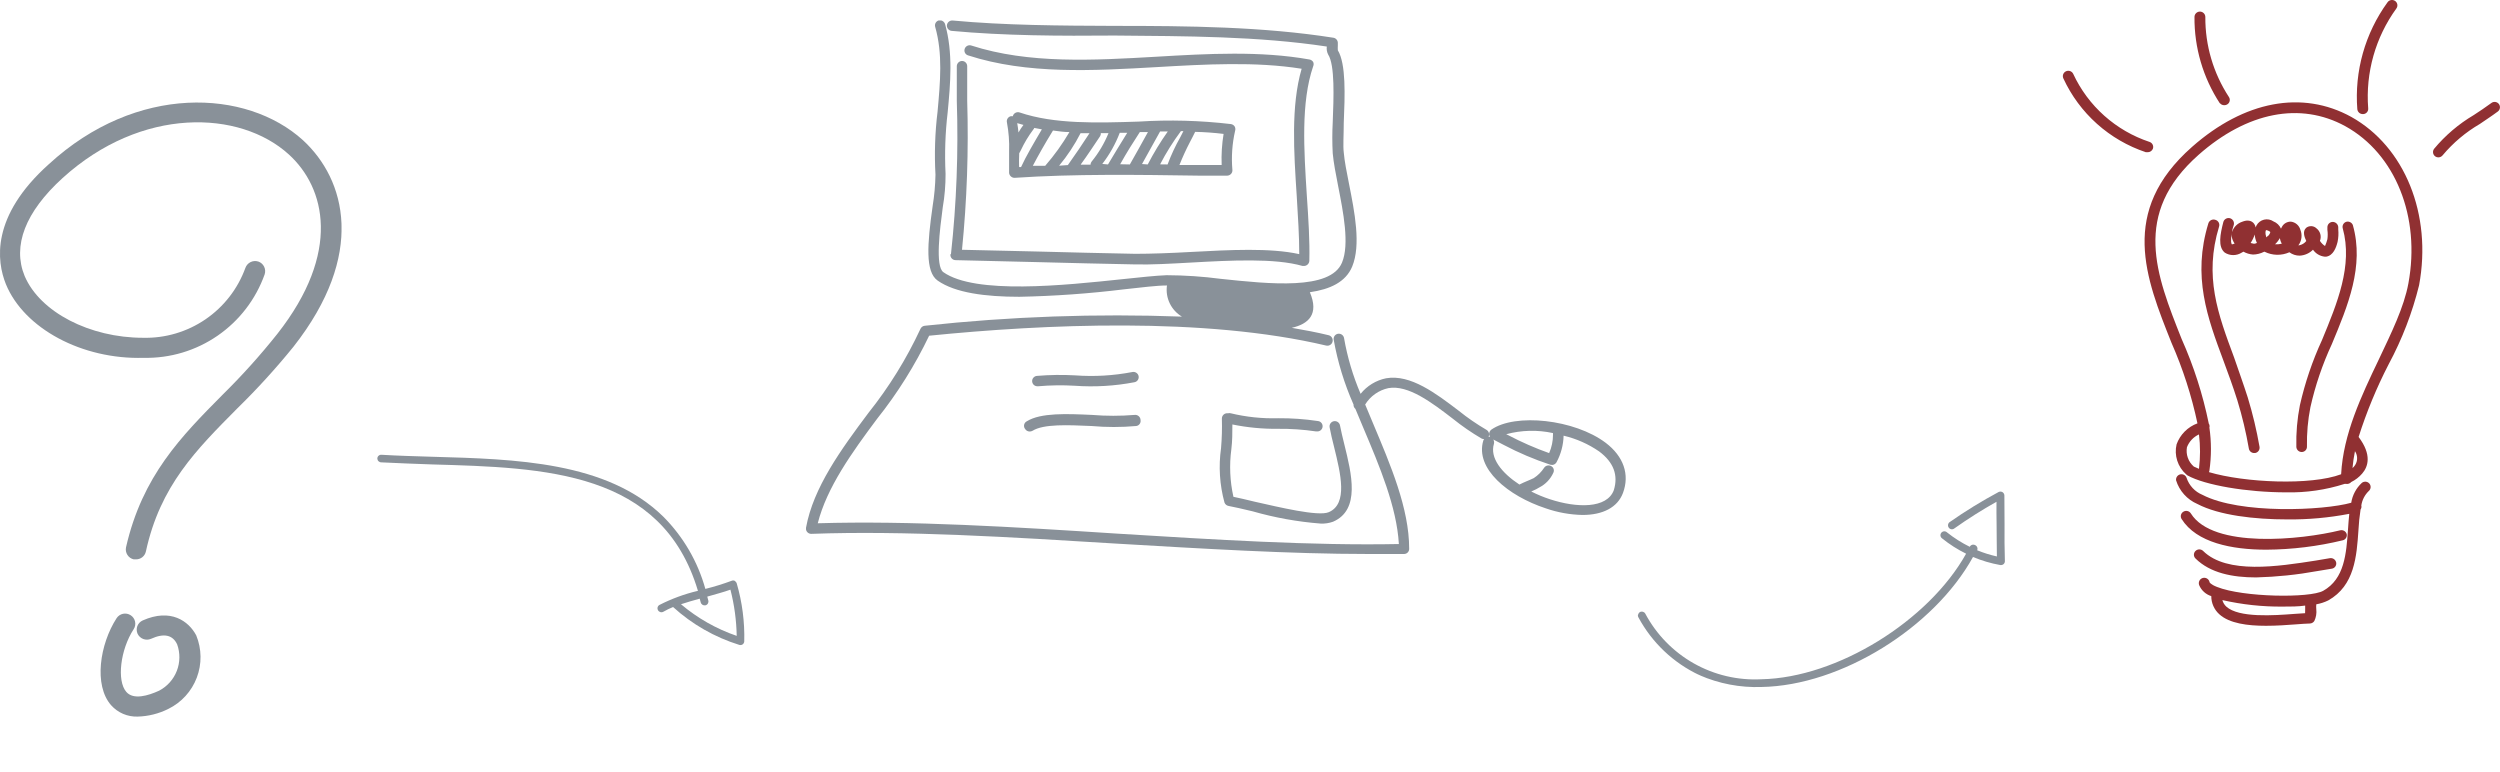 <svg xmlns="http://www.w3.org/2000/svg" width="366" height="113" viewBox="0 0 366 113" fill="none"><g clip-path="url(#clip0_1030_2352)"><path d="M239.863 90.38C241.854 94.084 244.984 97.05 248.79 98.839C251.654 100.094 254.764 100.688 257.888 100.575C269.516 100.376 283.151 91.882 288.848 81.543C290.13 82.082 291.468 82.477 292.838 82.722C292.921 82.735 293.006 82.73 293.088 82.709C293.169 82.688 293.246 82.65 293.312 82.598C293.377 82.544 293.43 82.475 293.465 82.398C293.5 82.321 293.517 82.237 293.515 82.152C293.452 80.409 293.455 78.543 293.465 76.734C293.463 75.316 293.461 73.897 293.442 72.537C293.44 72.439 293.413 72.342 293.364 72.256C293.315 72.17 293.245 72.098 293.16 72.046C293.075 71.998 292.979 71.971 292.88 71.968C292.782 71.966 292.684 71.987 292.596 72.031C290.116 73.362 287.716 74.837 285.409 76.45C285.288 76.546 285.211 76.685 285.193 76.837C285.175 76.99 285.218 77.143 285.313 77.264C285.358 77.324 285.415 77.375 285.48 77.413C285.545 77.451 285.617 77.475 285.692 77.484C285.767 77.494 285.842 77.488 285.915 77.467C285.987 77.447 286.055 77.412 286.113 77.365C288.101 75.956 290.161 74.653 292.286 73.461C292.281 74.558 292.276 75.654 292.3 76.687C292.331 78.261 292.306 79.909 292.344 81.465C291.359 81.247 290.394 80.944 289.461 80.559C289.49 80.488 289.505 80.413 289.505 80.337C289.505 80.26 289.49 80.185 289.461 80.114C289.432 80.044 289.389 79.98 289.335 79.926C289.281 79.872 289.217 79.829 289.147 79.8C289.079 79.765 289.006 79.744 288.93 79.738C288.855 79.731 288.779 79.74 288.707 79.764C288.635 79.787 288.568 79.825 288.511 79.874C288.453 79.924 288.406 79.984 288.373 80.052C287.192 79.471 286.077 78.765 285.047 77.945C284.99 77.89 284.922 77.847 284.848 77.82C284.773 77.792 284.694 77.78 284.615 77.785C284.536 77.79 284.459 77.812 284.388 77.848C284.318 77.885 284.256 77.936 284.206 77.997C284.156 78.059 284.12 78.131 284.1 78.207C284.079 78.284 284.075 78.364 284.087 78.442C284.1 78.521 284.128 78.596 284.171 78.662C284.214 78.729 284.27 78.786 284.336 78.83C285.417 79.701 286.591 80.449 287.837 81.061C282.359 90.895 268.955 99.219 257.887 99.443C254.428 99.629 250.988 98.822 247.972 97.118C244.956 95.413 242.489 92.883 240.863 89.824C240.786 89.694 240.661 89.598 240.515 89.558C240.369 89.519 240.213 89.537 240.081 89.611C240.016 89.647 239.958 89.695 239.912 89.753C239.865 89.811 239.831 89.878 239.811 89.95C239.79 90.021 239.784 90.096 239.793 90.17C239.802 90.244 239.826 90.315 239.863 90.38Z" fill="#899199"></path></g><g clip-path="url(#clip1_1030_2352)"><path d="M55.24 67.123C55.244 67.274 55.306 67.418 55.414 67.524C55.523 67.629 55.668 67.689 55.819 67.689C58.253 67.82 60.7 67.893 63.276 67.993C79.835 68.464 96.939 68.951 102.178 86.497C100.223 86.958 98.331 87.652 96.542 88.564C96.476 88.601 96.419 88.65 96.373 88.71C96.327 88.769 96.293 88.838 96.274 88.911C96.255 88.983 96.251 89.059 96.262 89.134C96.273 89.208 96.299 89.28 96.338 89.344C96.375 89.41 96.425 89.468 96.485 89.515C96.545 89.561 96.614 89.595 96.687 89.615C96.76 89.635 96.837 89.639 96.912 89.629C96.987 89.619 97.06 89.594 97.125 89.555C97.579 89.293 98.052 89.063 98.539 88.868C101.325 91.401 104.633 93.293 108.228 94.41C108.308 94.435 108.392 94.443 108.475 94.432C108.558 94.421 108.638 94.393 108.709 94.349C108.778 94.299 108.837 94.236 108.88 94.162C108.923 94.089 108.95 94.007 108.959 93.922C109.033 91.046 108.662 88.175 107.859 85.412C107.832 85.318 107.78 85.233 107.708 85.166C107.672 85.118 107.628 85.075 107.579 85.04C107.509 85.003 107.431 84.983 107.351 84.98C107.272 84.977 107.192 84.992 107.119 85.024C105.857 85.492 104.57 85.89 103.264 86.217C102.153 82.21 100.025 78.558 97.086 75.618C88.884 67.585 75.494 67.208 63.285 66.869C60.689 66.79 58.249 66.723 55.843 66.579C55.767 66.573 55.691 66.583 55.619 66.607C55.547 66.632 55.481 66.671 55.425 66.721C55.369 66.772 55.323 66.834 55.291 66.903C55.26 66.972 55.242 67.047 55.24 67.123ZM106.935 86.327C107.504 88.538 107.812 90.809 107.854 93.092C104.87 92.068 102.104 90.497 99.695 88.46C100.576 88.161 101.513 87.904 102.437 87.647L102.584 88.183C102.62 88.331 102.712 88.459 102.841 88.541C102.97 88.623 103.125 88.651 103.275 88.621C103.348 88.604 103.417 88.572 103.478 88.528C103.539 88.484 103.591 88.428 103.631 88.364C103.67 88.3 103.696 88.229 103.708 88.154C103.72 88.08 103.717 88.004 103.699 87.931L103.544 87.345C104.729 86.994 105.913 86.698 106.935 86.327Z" fill="#899199"></path></g><g clip-path="url(#clip2_1030_2352)"><path d="M139.223 37.19C140.036 29.743 140.321 22.248 140.075 14.761C140.075 13.014 140.075 11.312 140.075 9.686C140.079 9.486 140.161 9.295 140.303 9.153C140.445 9.011 140.636 8.93 140.837 8.926C141.038 8.926 141.232 9.006 141.375 9.149C141.518 9.291 141.598 9.485 141.598 9.686C141.598 11.312 141.598 13.014 141.598 14.746C141.817 22.029 141.563 29.317 140.837 36.567L151.966 36.825C156.67 36.947 161.375 37.068 166.201 37.159C168.561 37.159 171.392 37.053 174.376 36.886C180.07 36.582 185.947 36.263 190.21 37.205C190.21 34.576 190.027 31.735 189.844 28.741C189.418 22.238 188.977 15.506 190.56 10.066C183.8 8.987 176.462 9.413 169.367 9.823C160.035 10.355 150.382 10.917 141.72 8.106C141.624 8.077 141.534 8.028 141.457 7.964C141.38 7.899 141.317 7.82 141.272 7.731C141.226 7.641 141.199 7.544 141.193 7.444C141.186 7.344 141.199 7.243 141.232 7.148C141.295 6.957 141.431 6.798 141.611 6.707C141.791 6.616 142 6.6 142.192 6.662C150.611 9.382 160.126 8.835 169.307 8.303C176.797 7.863 184.531 7.422 191.732 8.714C191.839 8.736 191.94 8.78 192.028 8.843C192.117 8.906 192.193 8.986 192.25 9.078C192.294 9.176 192.317 9.282 192.317 9.39C192.317 9.497 192.294 9.603 192.25 9.701C190.438 15.005 190.895 21.949 191.321 28.65C191.55 32.038 191.763 35.23 191.687 38.193C191.675 38.392 191.589 38.579 191.445 38.717C191.301 38.855 191.11 38.934 190.91 38.937H190.697C186.647 37.767 180.146 38.117 174.422 38.436C171.377 38.603 168.561 38.77 166.125 38.709C161.298 38.618 156.594 38.497 151.89 38.375L139.893 38.086C139.784 38.085 139.678 38.061 139.579 38.015C139.481 37.97 139.394 37.904 139.323 37.822C139.253 37.74 139.2 37.644 139.17 37.54C139.139 37.436 139.131 37.327 139.147 37.22L139.223 37.19ZM180.816 19.168C180.391 21.031 180.257 22.948 180.42 24.851C180.435 24.961 180.424 25.072 180.39 25.177C180.356 25.282 180.299 25.379 180.223 25.459C180.149 25.539 180.06 25.604 179.96 25.648C179.861 25.693 179.753 25.716 179.644 25.717H175.67C166.627 25.581 157.294 25.444 148.51 26.036C148.324 26.033 148.146 25.962 148.007 25.839C147.853 25.708 147.755 25.523 147.733 25.322C147.733 24.426 147.733 23.514 147.733 22.617V22.146C147.784 20.731 147.676 19.314 147.414 17.922C147.391 17.824 147.388 17.723 147.405 17.624C147.422 17.525 147.459 17.431 147.513 17.346C147.566 17.261 147.636 17.188 147.719 17.13C147.801 17.073 147.894 17.032 147.992 17.01H148.297C148.297 17.01 148.297 17.01 148.297 16.934C148.366 16.745 148.506 16.589 148.688 16.501C148.87 16.413 149.079 16.4 149.271 16.463C154.371 18.195 160.629 17.998 166.718 17.8C171.216 17.515 175.731 17.637 180.207 18.165C180.318 18.181 180.424 18.221 180.519 18.281C180.613 18.341 180.694 18.421 180.755 18.515C180.81 18.613 180.844 18.723 180.854 18.835C180.865 18.947 180.852 19.061 180.816 19.168ZM170.936 24.076C171.452 22.691 172.078 21.35 172.808 20.064L173.25 19.198H172.884C171.74 20.735 170.722 22.361 169.839 24.061L170.936 24.076ZM168.028 24.076C168.895 22.4 169.877 20.786 170.966 19.244H169.839C169.048 20.688 167.982 22.617 167.19 24.015L168.028 24.076ZM165.409 24.076C166.079 22.906 167.175 20.946 168.058 19.335H166.871C165.881 20.855 164.922 22.374 163.993 24.046L165.409 24.076ZM162.212 24.076C163.125 22.557 164.069 20.961 165.028 19.442H163.932C163.307 21.077 162.445 22.613 161.375 24L162.212 24.076ZM156.335 24.167C157.355 22.739 158.573 20.946 159.502 19.502H158.193C157.327 21.199 156.275 22.794 155.056 24.259L156.335 24.167ZM153.016 24.274C154.35 22.741 155.537 21.088 156.564 19.335C155.757 19.335 154.95 19.214 154.158 19.107L153.991 19.381C153.016 20.961 151.935 22.876 151.205 24.274H153.016ZM158.253 24.107H159.654C159.652 23.946 159.705 23.79 159.806 23.666C160.837 22.404 161.673 20.995 162.288 19.487H161.161C161.179 19.647 161.142 19.808 161.055 19.943C160.248 21.128 159.197 22.754 158.223 24.076L158.253 24.107ZM148.921 18.028C149.002 18.484 149.063 18.94 149.104 19.396C149.322 19.011 149.566 18.64 149.834 18.287L148.921 18.028ZM149.225 24.456H149.484C150.169 22.936 151.433 20.794 152.529 18.94L151.418 18.727C151.39 18.813 151.343 18.891 151.281 18.955C150.567 19.902 149.955 20.921 149.454 21.994L149.21 22.45V22.602C149.18 23.164 149.18 23.787 149.195 24.395L149.225 24.456ZM179.172 19.609C177.777 19.437 176.375 19.335 174.97 19.305C174.726 19.791 174.483 20.293 174.194 20.824C173.63 21.907 173.122 23.018 172.671 24.152H175.716H178.852C178.79 22.611 178.887 21.069 179.142 19.548L179.172 19.609ZM151.996 56.549C153.773 56.394 155.559 56.368 157.34 56.473C160.268 56.684 163.211 56.511 166.094 55.956C166.194 55.936 166.288 55.897 166.372 55.84C166.456 55.783 166.528 55.71 166.583 55.625C166.639 55.54 166.677 55.445 166.694 55.345C166.712 55.245 166.71 55.143 166.688 55.044C166.641 54.845 166.517 54.673 166.343 54.565C166.169 54.456 165.959 54.421 165.759 54.467C163.007 54.998 160.196 55.161 157.401 54.953C155.544 54.849 153.682 54.874 151.829 55.029C151.627 55.039 151.437 55.129 151.302 55.279C151.166 55.428 151.095 55.625 151.106 55.827C151.116 56.028 151.206 56.218 151.355 56.353C151.505 56.488 151.703 56.559 151.905 56.549H151.996ZM150.093 62.824C150.164 62.933 150.262 63.021 150.376 63.082C150.49 63.143 150.618 63.175 150.748 63.174C150.892 63.175 151.034 63.138 151.159 63.068C152.788 62.049 156.35 62.217 159.791 62.368C161.969 62.562 164.16 62.562 166.338 62.368C166.438 62.356 166.534 62.323 166.621 62.272C166.707 62.221 166.783 62.153 166.843 62.072C166.903 61.991 166.945 61.899 166.968 61.801C166.991 61.703 166.994 61.601 166.977 61.502C166.976 61.394 166.952 61.287 166.906 61.188C166.86 61.089 166.795 61.001 166.713 60.93C166.631 60.858 166.535 60.804 166.431 60.772C166.327 60.74 166.217 60.73 166.109 60.743C164.032 60.913 161.944 60.913 159.867 60.743C156.198 60.575 152.377 60.408 150.337 61.669C150.234 61.719 150.144 61.791 150.073 61.881C150.003 61.971 149.954 62.075 149.93 62.187C149.907 62.299 149.909 62.414 149.937 62.525C149.966 62.635 150.019 62.738 150.093 62.824ZM180.42 62.141C182.619 62.59 184.86 62.804 187.104 62.779C188.963 62.759 190.822 62.886 192.661 63.159H192.798C193 63.177 193.201 63.114 193.356 62.984C193.512 62.855 193.61 62.669 193.628 62.467C193.646 62.266 193.583 62.065 193.453 61.91C193.323 61.755 193.137 61.657 192.935 61.639C191.01 61.35 189.066 61.213 187.119 61.229C184.778 61.296 182.438 61.051 180.162 60.499C180.047 60.469 179.926 60.469 179.811 60.499H179.614C179.41 60.511 179.22 60.602 179.083 60.753C178.946 60.904 178.874 61.102 178.883 61.305C178.925 62.739 178.885 64.175 178.761 65.605C178.384 68.266 178.555 70.975 179.263 73.567C179.309 73.696 179.389 73.81 179.493 73.898C179.597 73.986 179.723 74.045 179.857 74.069C180.634 74.206 181.912 74.51 183.389 74.859C186.639 75.79 189.975 76.39 193.346 76.652C193.962 76.681 194.578 76.588 195.158 76.379C199.192 74.646 197.868 69.343 196.817 65.088C196.574 64.086 196.33 63.128 196.178 62.293C196.144 62.091 196.03 61.911 195.863 61.793C195.696 61.675 195.489 61.628 195.287 61.662C195.085 61.696 194.905 61.809 194.787 61.976C194.668 62.142 194.621 62.349 194.655 62.551C194.808 63.417 195.051 64.405 195.31 65.438C196.269 69.343 197.365 73.765 194.534 74.981C193.011 75.649 187.211 74.236 183.739 73.461C182.491 73.157 181.38 72.899 180.573 72.732C180.061 70.448 179.958 68.092 180.268 65.772C180.42 64.541 180.42 63.341 180.42 62.141ZM237.604 72.17C236.812 74.282 234.666 75.391 231.682 75.391C229.845 75.352 228.026 75.024 226.292 74.418C220.796 72.61 215.909 68.614 217.157 64.496C217.183 64.417 217.224 64.345 217.279 64.283C217.153 64.287 217.028 64.261 216.914 64.207C215.432 63.341 214.017 62.366 212.681 61.29C209.636 58.95 206.165 56.306 203.257 56.822C202.558 56.972 201.897 57.262 201.313 57.675C200.729 58.088 200.236 58.614 199.862 59.223C200.248 60.114 200.629 61.026 201.004 61.958C203.577 68.082 206.302 74.418 206.302 80.329C206.306 80.43 206.29 80.53 206.254 80.624C206.219 80.718 206.164 80.803 206.095 80.876C206.025 80.948 205.941 81.006 205.849 81.045C205.756 81.084 205.657 81.105 205.556 81.105C203.851 81.105 202.115 81.105 200.349 81.105C188.748 81.105 175.914 80.314 163.445 79.585C148.19 78.643 132.341 77.655 118.791 78.156C118.677 78.161 118.563 78.14 118.458 78.095C118.353 78.051 118.259 77.983 118.182 77.898C118.106 77.813 118.049 77.711 118.018 77.6C117.986 77.49 117.98 77.373 118 77.26C119.065 71.379 123.13 65.803 127.134 60.454C130.152 56.672 132.707 52.545 134.747 48.161C134.801 48.032 134.889 47.92 135.002 47.837C135.114 47.755 135.247 47.703 135.386 47.69C147.887 46.334 160.471 45.887 173.037 46.353C172.261 45.894 171.639 45.216 171.249 44.404C170.859 43.593 170.718 42.685 170.844 41.794C169.322 41.794 167.114 42.083 164.572 42.356C159.483 42.982 154.366 43.347 149.241 43.45C144.262 43.45 139.832 42.873 137.274 41.08C135.432 39.788 135.752 35.731 136.543 30.139C136.788 28.631 136.925 27.108 136.954 25.581C136.781 22.498 136.883 19.406 137.259 16.342C137.655 11.981 138.035 7.863 136.909 3.927C136.855 3.74 136.876 3.539 136.967 3.366C137.057 3.194 137.211 3.063 137.396 3C137.592 2.947 137.8 2.971 137.979 3.067C138.157 3.164 138.292 3.324 138.355 3.517C139.542 7.726 139.147 12.178 138.736 16.478C138.384 19.458 138.282 22.462 138.431 25.459C138.436 27.099 138.299 28.736 138.02 30.352C137.594 33.588 136.893 38.998 138.111 39.849C142.801 43.146 155.772 41.779 164.359 40.867C166.962 40.593 169.215 40.35 170.799 40.29C173.446 40.3 176.09 40.478 178.715 40.822C185.871 41.581 194.762 42.523 196.467 38.451C197.594 35.761 196.65 31.036 195.904 27.237C195.554 25.474 195.234 23.787 195.112 22.45C195.029 20.932 195.029 19.41 195.112 17.892C195.249 14.366 195.447 9.519 194.442 7.984C194.258 7.624 194.189 7.215 194.244 6.814C184.227 5.295 173.539 5.295 163.186 5.203C155.239 5.279 146.926 5.234 139.314 4.52C139.214 4.51 139.117 4.481 139.028 4.434C138.939 4.386 138.861 4.322 138.797 4.244C138.733 4.167 138.686 4.077 138.657 3.981C138.628 3.885 138.619 3.784 138.629 3.684C138.652 3.489 138.748 3.31 138.898 3.183C139.047 3.057 139.24 2.991 139.436 3C147.048 3.714 155.285 3.76 163.232 3.79C173.889 3.79 184.881 3.897 195.203 5.523C195.38 5.55 195.542 5.638 195.661 5.771C195.78 5.904 195.85 6.074 195.858 6.252C195.858 6.252 195.858 6.48 195.858 6.662C195.843 6.895 195.843 7.128 195.858 7.361C197.076 9.367 196.893 13.986 196.726 17.998C196.726 19.73 196.604 21.356 196.726 22.314C196.833 23.575 197.152 25.201 197.487 26.872C198.325 31.081 199.268 35.853 197.959 39.028C197.015 41.292 194.732 42.356 191.763 42.782C193.133 46.003 191.58 47.431 189.114 47.994C190.956 48.313 192.768 48.647 194.503 49.073C194.603 49.096 194.698 49.138 194.781 49.197C194.865 49.257 194.936 49.332 194.99 49.419C195.045 49.505 195.081 49.602 195.098 49.703C195.115 49.804 195.112 49.907 195.089 50.007C195.066 50.107 195.024 50.201 194.964 50.285C194.905 50.368 194.829 50.439 194.743 50.493C194.656 50.547 194.559 50.584 194.458 50.601C194.356 50.618 194.253 50.615 194.153 50.592C176.31 46.368 152.788 47.462 136.026 49.148C133.956 53.474 131.402 57.553 128.413 61.305C124.699 66.274 121.045 71.379 119.72 76.607C133.118 76.196 148.647 77.154 163.613 78.126C177.65 78.992 192.159 79.904 204.795 79.646C204.475 74.191 201.994 68.325 199.588 62.627C199.192 61.7 198.812 60.773 198.431 59.861C198.338 59.784 198.264 59.686 198.217 59.575C198.169 59.464 198.149 59.343 198.157 59.223C196.807 56.181 195.831 52.987 195.249 49.711C195.223 49.511 195.278 49.31 195.4 49.15C195.523 48.991 195.704 48.886 195.904 48.86C196.105 48.834 196.309 48.888 196.471 49.01C196.634 49.132 196.741 49.313 196.772 49.513C197.261 52.312 198.074 55.045 199.192 57.658C200.13 56.486 201.45 55.68 202.922 55.379C206.5 54.756 210.245 57.612 213.58 60.15C214.848 61.17 216.192 62.095 217.599 62.916C217.777 63.012 217.909 63.174 217.969 63.367C218.029 63.56 218.011 63.769 217.919 63.949C217.919 63.949 217.919 63.949 217.842 63.949C217.943 63.927 218.047 63.927 218.147 63.949C218.07 63.841 218.023 63.715 218.01 63.584C218.003 63.453 218.029 63.322 218.085 63.203C218.14 63.083 218.224 62.98 218.33 62.9C221.816 60.454 230.509 61.381 235.077 64.83C237.695 66.821 238.609 69.465 237.604 72.17ZM220.507 63.569L220.826 63.721C222.75 64.734 224.745 65.607 226.794 66.335C227.168 65.487 227.36 64.571 227.358 63.645C227.35 63.564 227.35 63.483 227.358 63.402C225.094 62.908 222.744 62.965 220.507 63.569ZM234.117 66.091C232.541 65.006 230.775 64.222 228.911 63.782C228.878 65.142 228.523 66.475 227.875 67.672C227.789 67.825 227.654 67.945 227.49 68.011C227.327 68.078 227.146 68.086 226.977 68.036C224.621 67.262 222.334 66.291 220.141 65.134L218.619 64.344C218.676 64.439 218.713 64.544 218.729 64.654C218.744 64.763 218.738 64.875 218.71 64.982C218.086 67.018 219.822 69.222 222.44 70.939C222.821 70.741 223.186 70.589 223.536 70.437C223.887 70.285 224.237 70.149 224.541 69.997C225.15 69.602 225.668 69.084 226.064 68.477C226.173 68.317 226.338 68.203 226.526 68.158C226.715 68.113 226.914 68.14 227.084 68.234C227.17 68.277 227.247 68.338 227.31 68.411C227.373 68.484 227.421 68.569 227.45 68.661C227.48 68.753 227.491 68.85 227.483 68.946C227.475 69.042 227.448 69.136 227.403 69.222C226.989 70.139 226.275 70.889 225.379 71.349C225.068 71.543 224.742 71.71 224.404 71.85L224.176 71.957C225.049 72.4 225.955 72.776 226.886 73.081C230.829 74.388 235.259 74.479 236.264 71.759C236.934 69.571 236.249 67.687 234.117 66.091Z" fill="#899199"></path></g><g clip-path="url(#clip3_1030_2352)"><path d="M42.964 50.761C40.397 53.93 37.648 56.947 34.732 59.797C28.733 65.851 23.455 71.092 21.358 80.738C21.285 81.067 21.103 81.361 20.84 81.57C20.577 81.78 20.25 81.893 19.915 81.89H19.576C19.195 81.804 18.863 81.571 18.652 81.241C18.441 80.911 18.368 80.511 18.448 80.128C20.839 69.646 26.545 63.886 32.612 57.764C35.45 54.969 38.116 52.004 40.596 48.886C50 36.936 47.632 27.47 42.287 22.613C35.115 16.085 20.726 15.565 9.157 26.07C3.721 31.017 1.782 35.987 3.609 40.414C5.864 45.701 13.149 49.451 20.952 49.451C24.203 49.529 27.397 48.584 30.084 46.748C32.77 44.912 34.814 42.278 35.927 39.217C36.06 38.846 36.333 38.541 36.687 38.368C37.04 38.196 37.448 38.168 37.822 38.291C38.191 38.419 38.494 38.688 38.667 39.039C38.84 39.39 38.868 39.794 38.746 40.166C37.45 43.807 35.042 46.947 31.864 49.14C28.687 51.334 24.9 52.47 21.042 52.387C12.021 52.658 3.518 48.095 0.857 41.589C-0.473 38.268 -1.398 31.695 7.149 24.037C19.982 12.244 36.085 13.035 44.339 20.512C50.632 26.296 53.586 37.252 42.964 50.761ZM20.884 90.836C20.708 90.915 20.549 91.027 20.416 91.167C20.282 91.307 20.178 91.472 20.109 91.653C20.04 91.833 20.007 92.026 20.012 92.219C20.018 92.412 20.061 92.603 20.14 92.779C20.307 93.134 20.605 93.409 20.971 93.549C21.337 93.688 21.742 93.679 22.102 93.524C23.997 92.666 25.282 92.937 25.936 94.338C26.388 95.596 26.369 96.976 25.884 98.221C25.399 99.467 24.48 100.495 23.297 101.115C21.674 101.86 19.531 102.493 18.494 101.296C17.073 99.669 17.614 95.106 19.576 92.101C19.68 91.938 19.751 91.756 19.785 91.566C19.819 91.375 19.815 91.18 19.773 90.991C19.731 90.802 19.652 90.623 19.541 90.465C19.43 90.306 19.288 90.171 19.125 90.068C18.796 89.854 18.395 89.779 18.011 89.859C17.626 89.94 17.289 90.169 17.073 90.497C14.614 94.293 13.69 100.302 16.261 103.238C16.746 103.784 17.345 104.217 18.015 104.506C18.685 104.795 19.411 104.933 20.14 104.91C21.708 104.87 23.248 104.485 24.651 103.78C26.565 102.84 28.051 101.206 28.809 99.21C29.567 97.214 29.539 95.004 28.733 93.027C27.628 90.927 24.989 89.006 20.884 90.836Z" fill="#899199"></path></g><g clip-path="url(#clip4_1030_2352)"><path d="M344.22 17.111C337.055 13.162 328.561 14.759 320.912 21.506C310.196 30.952 314.119 40.696 317.907 50.191C319.574 53.98 320.848 57.93 321.707 61.978C321.003 62.236 320.365 62.645 319.838 63.175C319.31 63.705 318.905 64.345 318.652 65.048C318.466 65.839 318.498 66.665 318.745 67.439C318.992 68.213 319.445 68.905 320.055 69.443L320.254 69.604C322.799 71.028 328.946 72.08 334.72 72.08C337.613 72.142 340.496 71.724 343.251 70.842C343.325 70.854 343.4 70.854 343.475 70.842C343.612 70.863 343.752 70.849 343.882 70.802C344.013 70.754 344.129 70.674 344.22 70.57C344.832 70.269 345.377 69.848 345.821 69.332C346.703 68.316 347.262 66.571 345.3 63.971C346.463 60.309 347.934 56.752 349.696 53.336C351.662 49.679 353.16 45.79 354.154 41.76C356.078 31.386 352.055 21.481 344.22 17.111ZM320.167 65.481C320.484 64.647 321.117 63.971 321.93 63.599C322.135 65.273 322.135 66.965 321.93 68.638C321.657 68.527 321.396 68.415 321.173 68.304C320.776 67.959 320.475 67.518 320.299 67.024C320.123 66.529 320.078 65.998 320.167 65.481ZM344.617 68.316C344.553 68.393 344.482 68.463 344.406 68.527C344.481 67.696 344.601 66.869 344.766 66.051C344.996 66.392 345.106 66.799 345.079 67.209C345.052 67.619 344.89 68.008 344.617 68.316ZM352.589 41.488C351.943 44.992 350.105 48.718 348.255 52.63C345.685 58.004 343.052 63.55 342.742 69.431C338.309 71.102 328.623 70.669 323.395 69.121C323.427 69.055 323.448 68.984 323.457 68.911C323.756 66.817 323.756 64.691 323.457 62.597C323.495 62.471 323.495 62.338 323.457 62.213C323.444 62.149 323.414 62.089 323.371 62.04C322.499 57.764 321.163 53.596 319.384 49.61C315.659 40.213 312.083 31.336 321.868 22.67C328.983 16.393 336.769 14.87 343.35 18.473C350.689 22.521 354.39 31.757 352.589 41.488ZM342.978 79.1C339.318 79.988 335.568 80.449 331.802 80.474C326.711 80.474 321.57 79.446 319.384 75.98C319.33 75.893 319.294 75.797 319.278 75.696C319.262 75.595 319.266 75.492 319.291 75.393C319.315 75.294 319.359 75.201 319.42 75.118C319.481 75.036 319.557 74.967 319.645 74.915C319.823 74.804 320.038 74.768 320.243 74.814C320.448 74.861 320.626 74.986 320.738 75.163C323.979 80.375 336.881 79.038 342.593 77.639C342.694 77.613 342.799 77.607 342.903 77.621C343.006 77.636 343.106 77.671 343.196 77.724C343.285 77.776 343.364 77.846 343.427 77.93C343.49 78.013 343.535 78.108 343.561 78.208C343.599 78.403 343.559 78.605 343.45 78.771C343.341 78.938 343.172 79.055 342.978 79.1ZM341.128 81.712C341.334 81.687 341.543 81.743 341.709 81.867C341.876 81.992 341.988 82.176 342.022 82.381C342.037 82.482 342.032 82.586 342.007 82.686C341.981 82.786 341.936 82.88 341.874 82.962C341.811 83.044 341.732 83.113 341.643 83.164C341.553 83.215 341.454 83.248 341.351 83.26L339.253 83.606C336.293 84.147 333.295 84.457 330.287 84.535C326.835 84.535 323.569 83.891 321.421 81.762C321.347 81.69 321.288 81.604 321.248 81.51C321.208 81.415 321.187 81.313 321.187 81.211C321.187 81.108 321.208 81.006 321.248 80.912C321.288 80.817 321.347 80.731 321.421 80.66C321.57 80.513 321.771 80.431 321.98 80.431C322.189 80.431 322.39 80.513 322.539 80.66C326.028 84.102 333.528 82.925 339.004 82.071L341.128 81.712ZM345.275 77.626C345.327 76.611 345.431 75.599 345.585 74.593C345.646 74.508 345.688 74.411 345.707 74.308C345.726 74.206 345.723 74.1 345.697 73.999C345.818 73.199 346.197 72.46 346.778 71.894C346.857 71.829 346.922 71.748 346.97 71.657C347.018 71.566 347.048 71.466 347.057 71.364C347.066 71.262 347.055 71.158 347.024 71.06C346.993 70.962 346.943 70.871 346.877 70.793C346.74 70.634 346.545 70.535 346.336 70.519C346.127 70.503 345.919 70.57 345.759 70.706C344.937 71.473 344.395 72.493 344.22 73.603C340.209 74.742 327.903 75.311 322.427 72.439C321.886 72.215 321.401 71.879 321.002 71.451C320.604 71.024 320.302 70.517 320.117 69.963C320.053 69.777 319.922 69.622 319.75 69.527C319.578 69.432 319.376 69.404 319.185 69.449C318.993 69.494 318.825 69.608 318.712 69.769C318.6 69.93 318.552 70.127 318.577 70.322C318.816 71.086 319.216 71.79 319.752 72.386C320.288 72.983 320.946 73.457 321.682 73.776C324.873 75.448 330.064 76.042 334.857 76.042C337.902 76.075 340.944 75.801 343.934 75.225C343.859 75.955 343.797 76.723 343.748 77.503C343.499 81.068 343.239 84.745 340.122 86.491C338.16 87.593 328.375 87.444 324.587 85.934C323.594 85.55 323.482 85.24 323.482 85.24C323.463 85.131 323.42 85.026 323.358 84.934C323.295 84.842 323.213 84.763 323.118 84.705C323.023 84.646 322.917 84.608 322.806 84.593C322.695 84.578 322.582 84.587 322.475 84.619C322.368 84.65 322.268 84.704 322.183 84.776C322.098 84.849 322.029 84.938 321.982 85.039C321.934 85.14 321.908 85.25 321.905 85.361C321.903 85.473 321.924 85.583 321.967 85.686C322.129 86.061 322.371 86.397 322.675 86.671C322.98 86.944 323.34 87.149 323.731 87.271C323.729 87.769 323.831 88.263 324.033 88.719C324.234 89.175 324.528 89.585 324.898 89.92C326.388 91.282 329.07 91.616 331.74 91.616C333.292 91.616 334.832 91.505 336.136 91.406C336.93 91.344 337.626 91.294 338.16 91.282C338.292 91.278 338.42 91.243 338.535 91.178C338.65 91.113 338.747 91.022 338.818 90.911C339.075 90.376 339.174 89.779 339.104 89.19C339.082 88.951 339.082 88.711 339.104 88.472C339.711 88.365 340.301 88.173 340.854 87.902C344.716 85.736 345.014 81.44 345.275 77.651V77.626ZM337.464 89.772L335.962 89.871C332.895 90.106 327.766 90.477 325.929 88.806C325.651 88.549 325.453 88.218 325.357 87.853C328.253 88.513 331.216 88.833 334.186 88.806C335.353 88.806 336.471 88.806 337.477 88.657C337.477 88.856 337.477 89.041 337.477 89.239C337.486 89.425 337.482 89.611 337.464 89.796V89.772ZM338.607 36.536C338.802 36.823 339.057 37.065 339.355 37.245C339.653 37.424 339.987 37.537 340.333 37.576H340.556C341.587 37.415 342.009 36.264 342.22 35.422C342.346 34.815 342.379 34.193 342.32 33.577V33.243C342.304 33.037 342.211 32.845 342.059 32.705C341.907 32.564 341.707 32.487 341.5 32.487C341.396 32.489 341.294 32.511 341.199 32.553C341.104 32.594 341.018 32.654 340.946 32.729C340.874 32.804 340.818 32.892 340.781 32.989C340.744 33.086 340.727 33.189 340.73 33.292V33.651C340.794 34.107 340.794 34.57 340.73 35.026C340.642 35.365 340.525 35.696 340.383 36.016C340.082 35.821 339.828 35.563 339.637 35.261C339.765 34.942 339.784 34.59 339.692 34.259C339.6 33.928 339.402 33.636 339.128 33.428C338.932 33.238 338.673 33.125 338.399 33.109C338.126 33.093 337.856 33.176 337.638 33.342C337.03 33.874 337.39 34.741 337.638 35.285C337.375 35.617 337 35.842 336.583 35.917H336.483C336.727 35.593 336.881 35.211 336.931 34.809C336.981 34.408 336.925 34 336.769 33.627C336.682 33.319 336.506 33.043 336.263 32.834C336.02 32.625 335.721 32.492 335.403 32.45C335.128 32.439 334.856 32.507 334.618 32.645C334.38 32.783 334.187 32.986 334.062 33.23C334.013 33.309 333.972 33.392 333.938 33.478C333.724 32.992 333.327 32.609 332.833 32.413C332.634 32.276 332.41 32.183 332.173 32.139C331.936 32.095 331.692 32.101 331.458 32.157C331.223 32.213 331.003 32.318 330.812 32.464C330.621 32.611 330.464 32.796 330.349 33.008C330.298 33.102 330.257 33.202 330.225 33.305C330.207 33.189 330.173 33.077 330.126 32.97C330.051 32.797 329.604 31.93 328.263 32.463C327.912 32.577 327.593 32.774 327.333 33.037C327.074 33.3 326.882 33.621 326.773 33.973C326.773 33.664 326.922 33.317 327.034 32.896C327.079 32.693 327.044 32.48 326.935 32.302C326.826 32.124 326.652 31.995 326.45 31.943C326.248 31.894 326.034 31.926 325.855 32.033C325.676 32.139 325.547 32.311 325.494 32.512C325.034 34.307 324.674 36.127 325.705 36.982C326.075 37.219 326.506 37.345 326.947 37.345C327.387 37.345 327.818 37.219 328.189 36.982L328.437 36.845C328.869 37.084 329.348 37.228 329.84 37.266C330.406 37.255 330.963 37.115 331.467 36.858H331.541C332.103 37.136 332.719 37.287 333.346 37.3C333.973 37.313 334.595 37.187 335.167 36.932C335.604 37.259 336.136 37.433 336.682 37.427C337.407 37.388 338.092 37.084 338.607 36.573V36.536ZM326.736 35.743C326.649 35.645 326.537 35.31 326.736 34.097C326.705 34.294 326.705 34.494 326.736 34.691C326.802 35.039 326.941 35.368 327.145 35.657C327.015 35.717 326.877 35.758 326.736 35.781V35.743ZM329.915 35.657C329.771 35.646 329.629 35.617 329.492 35.57C329.747 35.187 329.947 34.77 330.088 34.332C330.119 34.761 330.229 35.181 330.411 35.57C330.256 35.645 330.087 35.688 329.915 35.694V35.657ZM332.038 34.518L331.79 34.753C331.739 34.6 331.702 34.442 331.678 34.283C331.641 34.083 331.662 33.876 331.74 33.688C331.862 33.696 331.98 33.73 332.088 33.787C332.324 33.886 332.373 33.973 332.373 33.973C332.373 33.973 332.348 34.245 332.038 34.555V34.518ZM333.069 35.756C333.347 35.498 333.582 35.197 333.764 34.864C333.818 35.15 333.914 35.425 334.05 35.682C333.72 35.758 333.381 35.783 333.044 35.756H333.069ZM344.455 32.946C346.157 38.962 343.723 44.769 341.376 50.39C340.009 53.341 338.96 56.429 338.247 59.601C337.872 61.5 337.702 63.434 337.738 65.37C337.743 65.473 337.727 65.576 337.691 65.672C337.655 65.769 337.601 65.857 337.53 65.932C337.459 66.007 337.374 66.068 337.28 66.109C337.185 66.151 337.083 66.173 336.98 66.175C336.775 66.178 336.576 66.101 336.428 65.959C336.279 65.818 336.192 65.624 336.185 65.419C336.135 63.372 336.31 61.325 336.707 59.316C337.448 56.039 338.53 52.848 339.936 49.795C342.158 44.422 344.48 38.863 342.978 33.428C342.95 33.329 342.941 33.225 342.953 33.123C342.966 33.021 342.998 32.922 343.049 32.832C343.1 32.742 343.168 32.663 343.249 32.6C343.331 32.536 343.424 32.49 343.524 32.463C343.712 32.419 343.909 32.444 344.079 32.533C344.25 32.621 344.384 32.768 344.455 32.946ZM329.07 58.189C329.793 60.562 330.37 62.976 330.796 65.419C330.829 65.624 330.779 65.834 330.659 66.003C330.538 66.172 330.355 66.287 330.15 66.323H330.014C329.826 66.326 329.644 66.261 329.5 66.14C329.357 66.02 329.261 65.852 329.232 65.667C328.82 63.291 328.26 60.942 327.555 58.635C326.922 56.617 326.214 54.698 325.531 52.853C323.159 46.49 320.924 40.473 323.308 32.686C323.342 32.583 323.396 32.488 323.467 32.407C323.538 32.326 323.625 32.26 323.723 32.214C323.821 32.167 323.927 32.142 324.035 32.138C324.143 32.133 324.251 32.151 324.352 32.19C324.45 32.22 324.542 32.269 324.622 32.334C324.702 32.4 324.768 32.48 324.817 32.571C324.865 32.662 324.895 32.762 324.905 32.864C324.914 32.967 324.904 33.07 324.873 33.168C322.65 40.461 324.699 45.957 327.071 52.333C327.717 54.227 328.424 56.171 329.07 58.189ZM314.157 22.286C311.51 21.401 309.073 19.986 306.995 18.128C304.917 16.269 303.242 14.006 302.074 11.478C302.031 11.384 302.006 11.283 302.002 11.18C301.997 11.077 302.014 10.975 302.049 10.878C302.085 10.781 302.14 10.693 302.21 10.617C302.281 10.541 302.365 10.481 302.459 10.438C302.649 10.349 302.866 10.337 303.064 10.407C303.262 10.477 303.424 10.621 303.515 10.809C304.598 13.142 306.148 15.23 308.07 16.944C309.992 18.658 312.245 19.962 314.691 20.776C314.789 20.808 314.879 20.859 314.958 20.926C315.036 20.994 315.1 21.076 315.146 21.168C315.192 21.26 315.219 21.36 315.227 21.463C315.234 21.565 315.22 21.669 315.187 21.766C315.127 21.92 315.021 22.053 314.884 22.145C314.746 22.238 314.584 22.287 314.417 22.286C314.331 22.298 314.243 22.298 314.157 22.286ZM324.985 15.13C322.526 11.368 321.235 6.967 321.272 2.477C321.275 2.269 321.36 2.071 321.509 1.925C321.658 1.779 321.858 1.697 322.067 1.697C322.275 1.697 322.476 1.779 322.624 1.925C322.773 2.071 322.858 2.269 322.861 2.477C322.832 6.639 324.033 10.716 326.313 14.202C326.371 14.287 326.41 14.383 326.429 14.485C326.448 14.586 326.446 14.69 326.424 14.79C326.402 14.89 326.36 14.986 326.301 15.069C326.241 15.153 326.165 15.225 326.078 15.279C325.953 15.362 325.805 15.405 325.655 15.402C325.527 15.408 325.399 15.383 325.282 15.329C325.166 15.275 325.064 15.194 324.985 15.093V15.13ZM345.114 16.034C344.672 10.444 346.239 4.879 349.534 0.336C349.655 0.163 349.839 0.046 350.046 0.009C350.253 -0.029 350.466 0.018 350.639 0.137C350.725 0.196 350.797 0.27 350.853 0.357C350.909 0.443 350.948 0.54 350.966 0.641C350.985 0.742 350.983 0.846 350.961 0.947C350.939 1.047 350.897 1.143 350.838 1.227C347.767 5.459 346.302 10.64 346.703 15.848C346.715 15.951 346.706 16.055 346.677 16.154C346.647 16.254 346.598 16.346 346.532 16.426C346.466 16.506 346.384 16.571 346.292 16.619C346.2 16.666 346.099 16.695 345.995 16.703H345.921C345.722 16.707 345.529 16.637 345.38 16.506C345.23 16.375 345.135 16.194 345.114 15.997V16.034ZM365.689 16.319C364.795 16.987 363.901 17.557 363.045 18.151C360.98 19.353 359.14 20.903 357.606 22.732C357.53 22.827 357.434 22.904 357.324 22.958C357.215 23.011 357.094 23.04 356.972 23.041C356.828 23.041 356.687 23.002 356.564 22.926C356.441 22.851 356.341 22.744 356.275 22.616C356.21 22.488 356.181 22.344 356.192 22.201C356.204 22.057 356.254 21.92 356.339 21.803C357.977 19.832 359.942 18.157 362.15 16.851C363.007 16.294 363.877 15.712 364.733 15.081C364.815 15.018 364.908 14.972 365.007 14.945C365.107 14.919 365.21 14.912 365.312 14.925C365.414 14.938 365.513 14.971 365.602 15.022C365.691 15.073 365.77 15.142 365.832 15.223C365.895 15.304 365.941 15.397 365.968 15.496C365.995 15.595 366.002 15.699 365.988 15.8C365.975 15.902 365.942 16 365.891 16.089C365.839 16.178 365.771 16.256 365.689 16.319Z" fill="#903032"></path></g><defs><clipPath id="clip0_1030_2352"><rect width="45.7" height="42.76" fill="white" transform="matrix(-0.91 -0.414 -0.414 0.91 297.311 73.936)"></rect></clipPath><clipPath id="clip1_1030_2352"><rect width="57.41" height="24.01" fill="white" transform="translate(96.016 107.323) rotate(-135.597)"></rect></clipPath><clipPath id="clip2_1030_2352"><rect width="120" height="78.165" fill="white" transform="translate(118 3)"></rect></clipPath><clipPath id="clip3_1030_2352"><rect width="50" height="90" fill="white" transform="translate(0 15)"></rect></clipPath><clipPath id="clip4_1030_2352"><rect width="64" height="110" fill="white" transform="translate(302)"></rect></clipPath></defs></svg>